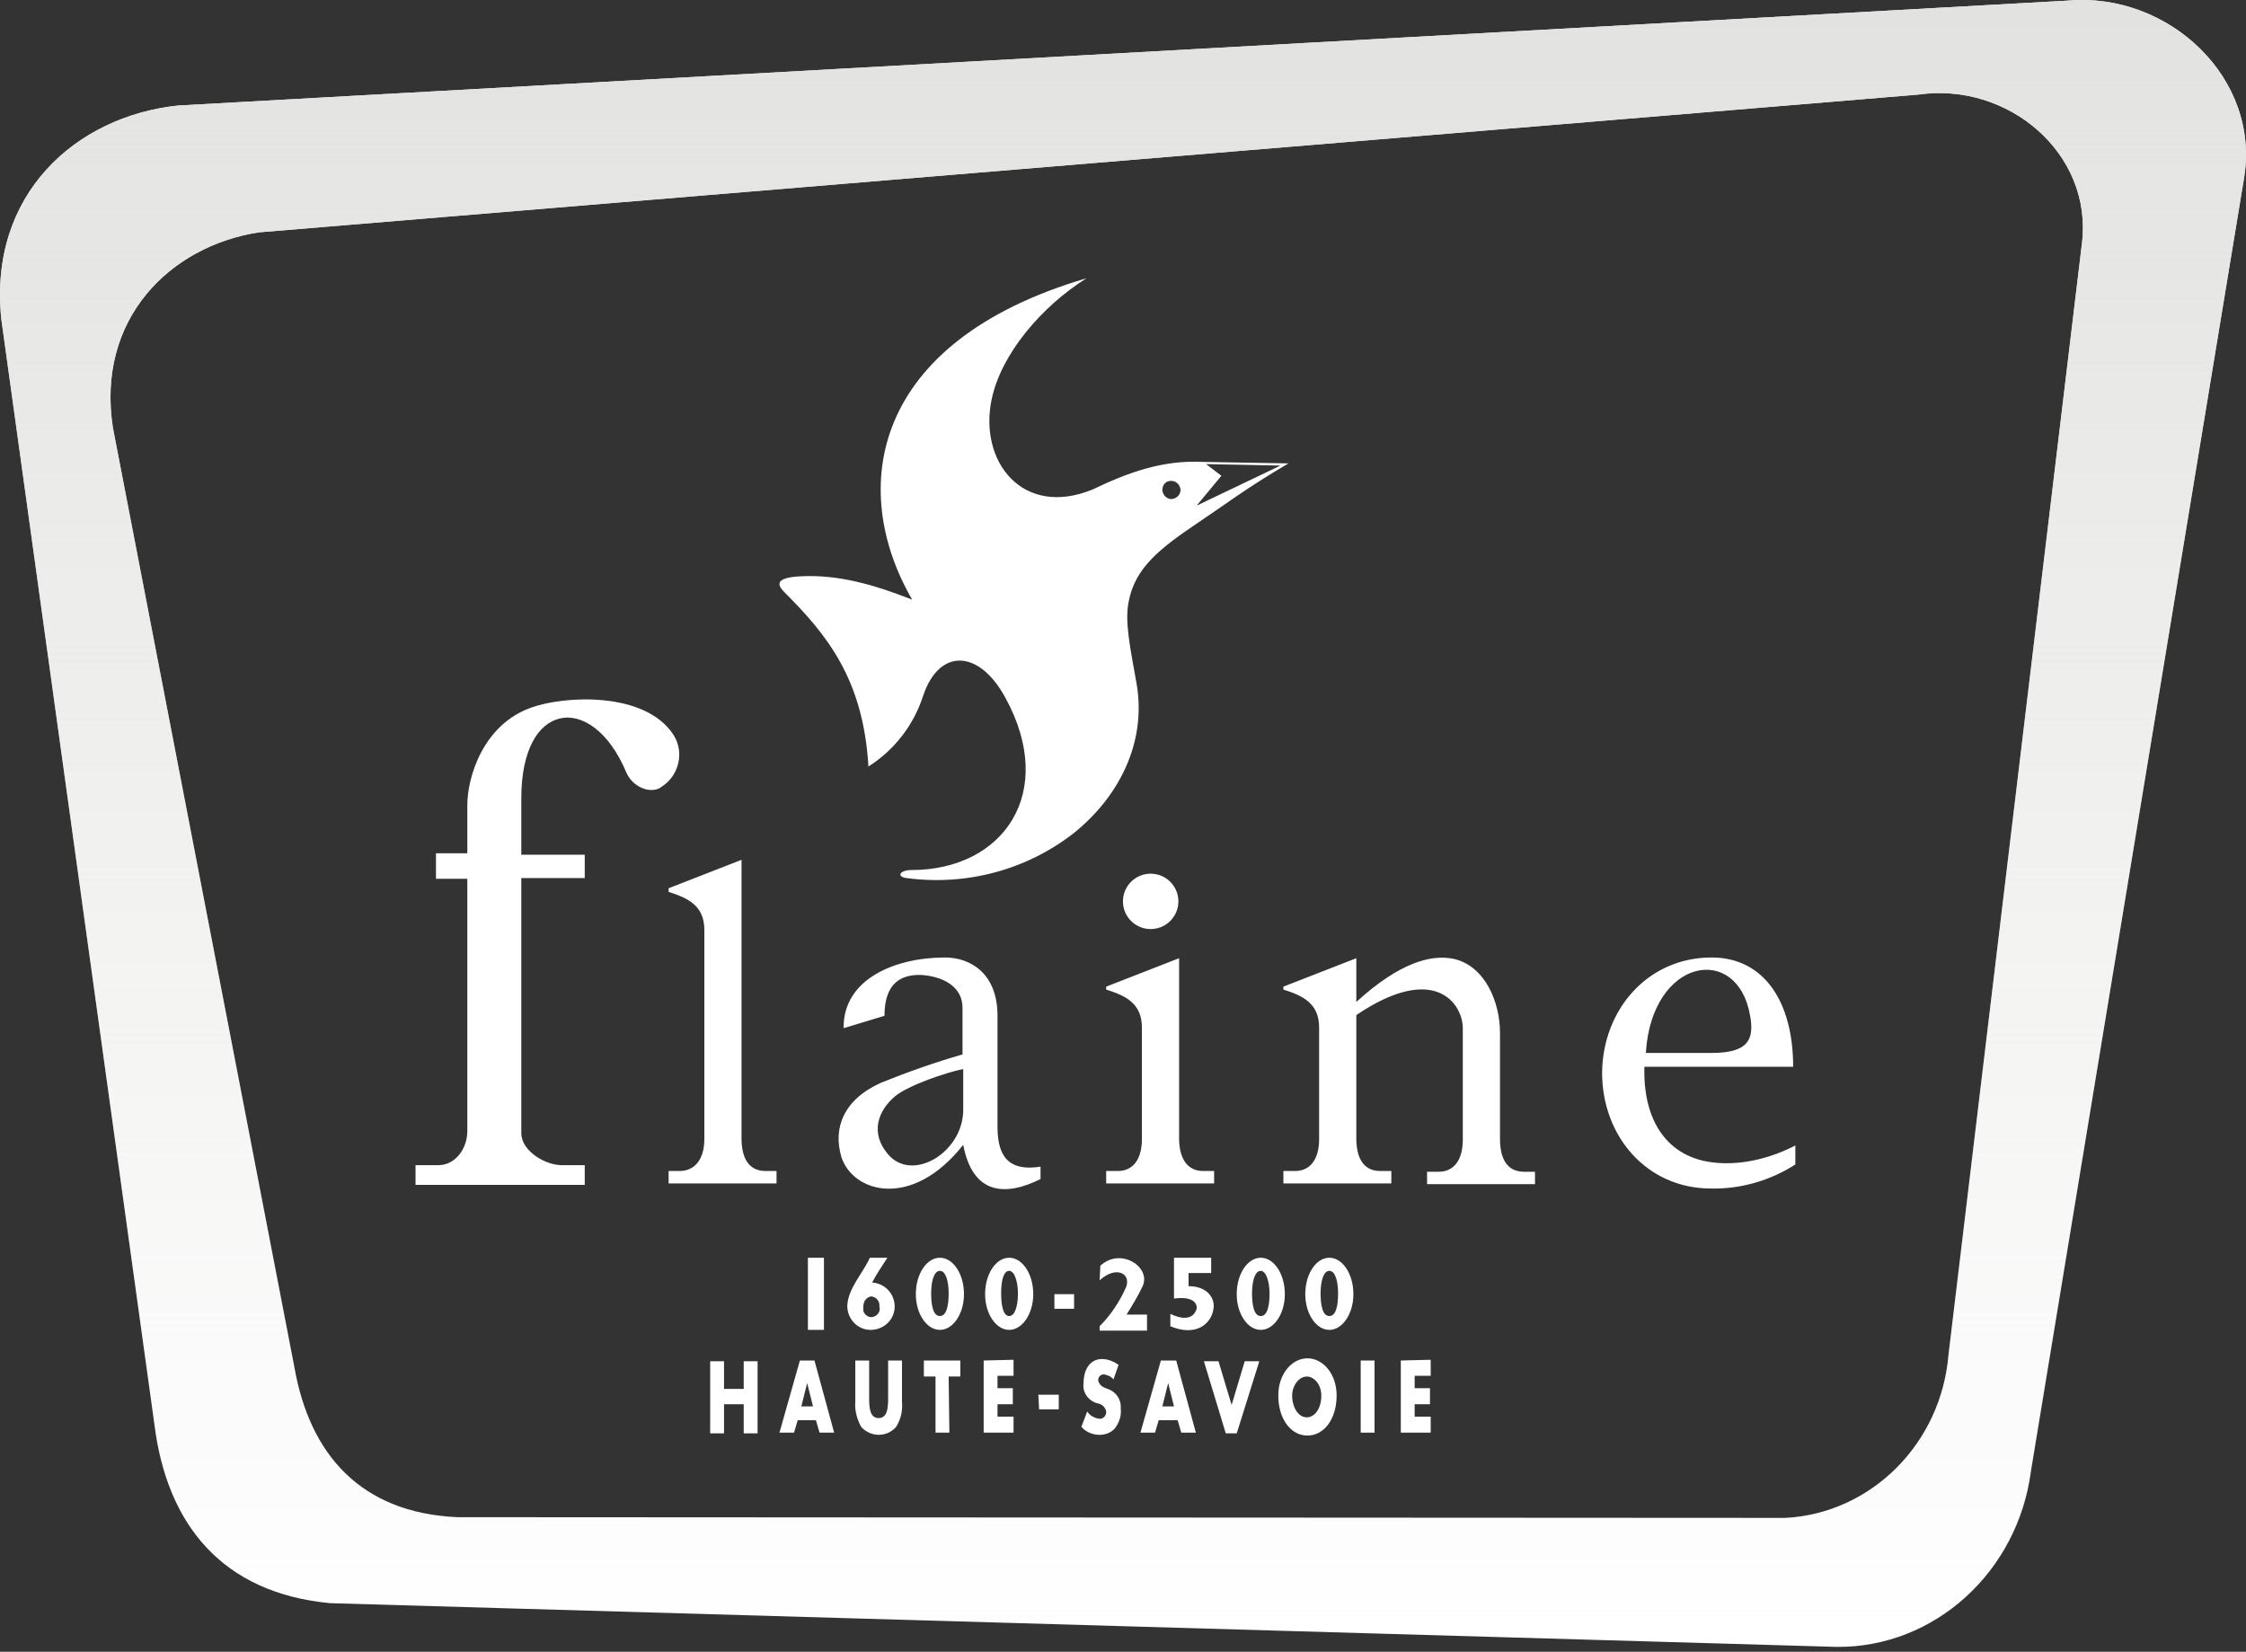 <svg width="155" height="114" viewBox="0 0 155 114" fill="none" xmlns="http://www.w3.org/2000/svg">
<rect x="0" y="0" width="155" height="114" fill="#333333" stroke="none"/>
<path d="M143.679 16.791L134.469 93.497C133.966 99.633 129.134 104.462 123.195 104.763L31.546 104.713C24.903 104.411 21.38 100.387 20.323 94.402L7.791 29.517C6.633 22.023 11.716 16.993 17.857 16.037L132.355 6.531C138.596 5.625 144.434 10.605 143.679 16.791ZM142.723 0.042L12.27 7.285C5.224 8.039 -0.816 13.421 0.09 22.023L10.659 98.325C11.515 105.166 15.29 109.944 22.789 110.648L126.769 113.666C133.513 113.717 139.25 108.486 140.156 101.544L154.852 12.365C156.06 5.424 149.668 -0.562 142.723 0.042ZM79.409 60.3C80.466 60.3 81.322 61.155 81.322 62.211C81.322 63.267 80.466 64.122 79.409 64.122C78.352 64.122 77.496 63.267 77.496 62.211C77.496 61.155 78.352 60.3 79.409 60.3ZM30.087 58.891H32.251V55.572C32.251 53.61 33.358 49.988 36.68 48.831C38.894 48.027 44.531 47.675 46.494 50.743C47.249 51.95 46.846 53.56 45.638 54.314C45.638 54.314 45.588 54.314 45.588 54.364C44.783 54.817 43.625 54.264 43.222 53.308C42.014 50.441 40.152 49.234 38.642 49.586C37.133 49.938 35.975 51.749 35.975 55.119V58.992H40.354V60.601H35.975V78.206C35.975 79.413 37.586 80.419 38.793 80.419H40.354V81.777H28.677V80.419H30.238C31.445 80.419 32.251 79.262 32.251 78.055V60.652H30.087V58.891ZM46.142 61.306L51.174 59.344V78.558C51.174 79.866 51.627 80.821 52.835 80.821H53.59V81.677H46.142V80.821H46.896C47.903 80.821 48.608 80.067 48.608 78.608V64.173C48.608 62.462 47.4 61.959 46.142 61.557V61.306ZM81.372 78.558C81.372 79.866 81.875 80.821 83.033 80.821H83.788V81.677H76.339V80.821H77.144C78.151 80.821 78.805 80.067 78.805 78.608V70.913C78.805 69.202 77.597 68.699 76.339 68.297V68.096L81.372 66.134V78.558ZM93.602 78.558C93.602 79.866 94.055 80.821 95.263 80.821H96.018V81.677H88.569V80.821H89.374C90.381 80.821 91.035 80.067 91.035 78.608V70.913C91.035 69.202 89.827 68.699 88.569 68.297V68.096L93.602 66.134V69.152C96.521 66.486 98.735 65.832 100.346 66.184C102.51 66.688 103.517 69.202 103.517 71.265V78.608C103.517 79.916 103.97 80.872 105.177 80.872H105.932V81.727H98.484V80.872H99.289C100.296 80.872 100.95 80.117 100.95 78.659V70.963C100.95 69.303 99.037 66.386 93.602 70.058V78.558ZM120.779 70.108C119.924 65.078 113.985 66.084 113.582 72.673H118.112C120.628 72.673 121.081 71.768 120.779 70.108ZM118.112 66.084C121.786 66.084 123.749 69.202 123.749 73.629H113.482C113.381 77.351 115.042 79.665 117.81 80.168C119.471 80.469 121.635 80.218 123.9 79.061V80.369C122.189 81.475 120.125 82.079 118.062 82.028C113.683 82.028 110.563 78.457 110.563 74.031C110.613 69.655 113.733 66.084 118.112 66.084ZM58.22 70.963L61.039 70.108C61.039 67.744 62.297 67.241 63.606 67.291C65.015 67.392 66.424 68.046 66.424 69.555V72.774C64.512 73.327 62.649 73.981 60.787 74.735C58.22 75.892 57.465 77.854 58.069 79.866C58.875 82.33 62.951 83.487 66.474 79.011C67.129 82.481 69.394 82.582 71.809 81.375V80.52C69.897 80.821 68.84 80.117 68.84 77.803V70.108C68.84 67.191 66.978 66.084 65.216 66.084C61.743 66.084 58.17 67.593 58.22 70.963ZM66.474 73.78V76.596C66.474 79.564 62.901 81.677 61.24 79.614C60.083 78.206 60.536 76.697 61.794 75.641C62.75 74.886 65.266 74.031 66.474 73.78ZM55.754 91.786H56.861V86.807H55.754V91.786ZM64.864 87.712C64.461 87.712 64.26 88.416 64.26 89.272C64.26 90.127 64.411 90.831 64.864 90.831C65.317 90.831 65.468 90.127 65.468 89.272C65.468 88.416 65.266 87.712 64.864 87.712ZM64.864 86.807C65.77 86.807 66.525 87.913 66.525 89.322C66.525 90.68 65.77 91.786 64.864 91.786C63.958 91.786 63.203 90.68 63.203 89.322C63.203 87.913 63.958 86.807 64.864 86.807ZM87.009 87.712C86.606 87.712 86.405 88.416 86.405 89.272C86.405 90.127 86.556 90.831 87.009 90.831C87.462 90.831 87.613 90.127 87.613 89.272C87.613 88.416 87.361 87.712 87.009 87.712ZM87.009 86.807C87.915 86.807 88.669 87.913 88.669 89.322C88.669 90.68 87.915 91.786 87.009 91.786C86.103 91.786 85.348 90.68 85.348 89.322C85.348 87.913 86.103 86.807 87.009 86.807ZM69.645 87.712C69.243 87.712 69.091 88.416 69.091 89.272C69.091 90.127 69.243 90.831 69.645 90.831C70.048 90.831 70.249 90.127 70.249 89.272C70.249 88.416 69.997 87.712 69.645 87.712ZM69.645 86.807C70.551 86.807 71.306 87.913 71.306 89.322C71.306 90.68 70.551 91.786 69.645 91.786C68.739 91.786 67.984 90.68 67.984 89.322C67.984 87.913 68.739 86.807 69.645 86.807ZM91.74 87.712C91.337 87.712 91.136 88.416 91.136 89.272C91.136 90.127 91.287 90.831 91.74 90.831C92.193 90.831 92.344 90.127 92.344 89.272C92.344 88.416 92.142 87.712 91.74 87.712ZM91.74 86.807C92.645 86.807 93.4 87.913 93.4 89.322C93.4 90.68 92.645 91.786 91.74 91.786C90.834 91.786 90.079 90.68 90.079 89.322C90.079 87.913 90.834 86.807 91.74 86.807ZM75.936 87.36C77.346 86.052 79.459 87.461 78.855 88.769C78.553 89.422 78.151 90.076 77.748 90.73H79.157V91.837H75.886V91.535C76.641 90.781 77.245 89.875 77.698 88.869C78.1 87.913 77.043 87.31 75.886 88.366L75.936 87.36ZM81.019 86.807H83.586V87.863H82.026V88.769C83.335 88.769 83.888 89.624 83.737 90.378C83.586 91.334 82.58 92.289 80.768 91.535V90.68C82.227 91.384 82.529 90.529 82.58 90.328C82.63 90.127 82.529 89.422 81.019 89.624V86.807ZM60.083 91.786C60.989 91.786 61.743 91.082 61.743 90.177C61.743 89.272 61.039 88.567 60.183 88.517C60.485 87.964 60.837 87.41 61.24 86.807H60.032C59.529 87.913 58.522 88.919 58.472 90.127C58.472 91.032 59.177 91.786 60.083 91.786ZM60.133 89.473C60.485 89.523 60.737 89.825 60.687 90.177C60.787 90.479 60.586 90.781 60.284 90.881C59.982 90.982 59.68 90.781 59.579 90.479C59.579 90.378 59.579 90.278 59.579 90.177C59.579 89.825 59.781 89.523 60.133 89.473ZM88.921 31.982C88.921 31.982 83.083 31.881 83.033 31.881C80.214 31.73 77.798 32.635 75.383 33.792C70.551 35.754 67.531 31.831 68.437 27.555C69.091 24.437 71.86 21.167 74.98 19.206C60.083 23.582 58.522 33.742 62.951 41.387C60.385 40.381 57.868 39.627 55.201 39.778C53.439 39.878 53.641 40.381 54.144 40.884C57.063 43.802 59.579 46.87 59.932 52.906C61.743 51.749 63.052 50.039 63.706 48.027C64.814 44.707 67.582 44.808 69.394 48.178C72.967 54.717 69.243 60.048 62.901 60.048C62.096 60.048 61.844 60.501 62.549 60.601C66.676 61.155 70.853 60.048 74.124 57.483C77.245 54.968 79.107 51.246 78.453 47.272C78 44.707 77.597 42.896 77.899 41.488C78.352 39.174 80.013 37.867 82.781 36.005C84.442 34.899 86.002 33.692 88.921 31.982ZM80.818 33.189C81.171 33.189 81.422 33.44 81.472 33.792C81.472 34.144 81.221 34.396 80.868 34.446C80.516 34.446 80.265 34.195 80.214 33.843C80.214 33.44 80.466 33.189 80.818 33.189ZM83.234 32.032L88.368 32.133L82.58 34.899L84.291 32.837L83.234 32.032ZM51.325 95.861V93.949H52.282V98.929H51.325V96.917H49.967V98.929H49.01V93.949H49.967V95.861H51.325ZM55.704 95.458L55.301 97.068H56.107L55.704 95.458ZM55.05 98.023L54.798 98.879H53.791L55.201 93.899H56.207L57.566 98.879H56.56L56.308 98.023H55.05ZM62.247 93.899V96.716C62.297 97.319 62.196 97.923 61.844 98.476C61.291 99.13 60.284 99.231 59.579 98.627C59.529 98.577 59.479 98.526 59.428 98.476C59.126 97.923 58.975 97.319 59.026 96.716V93.899H59.982V96.514C59.982 97.168 60.032 97.873 60.636 97.873C61.24 97.873 61.291 97.168 61.291 96.514V93.899H62.247ZM65.518 98.879H64.562V95.006H63.757V93.899H66.273V95.006H65.468L65.518 98.879ZM67.884 93.899V98.879H69.947V97.772H68.84V96.917H69.897V95.81H68.84V94.955H69.947V93.849L67.884 93.899ZM71.709 97.269H73.067V96.263H71.658L71.709 97.269ZM72.766 90.328H74.124V89.322H72.766V90.328ZM76.842 95.207C76.691 95.005 76.44 94.905 76.188 94.855C75.936 94.855 75.785 95.056 75.785 95.257C75.836 95.508 75.987 95.659 76.188 95.76L76.44 95.861C77.043 96.062 77.396 96.615 77.346 97.219C77.396 97.722 77.245 98.174 76.943 98.577C76.691 98.879 76.289 99.029 75.886 99.029C75.383 99.029 74.93 98.828 74.628 98.476L75.03 97.42C75.232 97.722 75.534 97.873 75.886 97.923C76.138 97.923 76.339 97.722 76.339 97.47V97.42C76.289 97.118 76.037 96.917 75.785 96.867C75.131 96.716 74.678 96.112 74.779 95.458C74.779 94.452 75.282 93.798 76.037 93.798C76.44 93.798 76.842 93.949 77.195 94.201L76.842 95.207ZM80.617 95.458L80.214 97.068H81.019L80.617 95.458ZM79.963 98.023L79.711 98.879H78.704L80.114 93.899H81.171L82.529 98.879H81.523L81.271 98.023H79.963ZM84.996 96.967L85.901 93.949H86.908L85.348 98.929H84.593L83.083 93.949H84.09L84.996 96.967ZM89.173 96.313C89.173 97.168 89.626 97.822 90.179 97.822C90.733 97.822 91.186 97.219 91.186 96.313C91.186 95.609 90.733 95.006 90.179 95.006C89.626 95.006 89.173 95.659 89.173 96.313ZM92.243 96.313C92.243 97.923 91.387 99.08 90.23 99.08C89.072 99.08 88.217 97.923 88.217 96.313C88.217 94.804 89.173 93.748 90.23 93.748C91.287 93.748 92.243 94.804 92.243 96.313ZM93.904 98.879H94.86V93.899H93.904V98.879ZM96.672 93.899V98.879H98.735V97.772H97.628V96.917H98.685V95.81H97.628V94.955H98.735V93.849L96.672 93.899Z" fill="white"/>
<path d="M143.679 16.791L134.469 93.497C133.966 99.633 129.134 104.462 123.195 104.763L31.546 104.713C24.903 104.411 21.38 100.387 20.323 94.402L7.791 29.517C6.633 22.023 11.716 16.993 17.857 16.037L132.355 6.531C138.596 5.625 144.434 10.605 143.679 16.791ZM142.723 0.042L12.27 7.285C5.224 8.039 -0.816 13.421 0.09 22.023L10.659 98.325C11.515 105.166 15.29 109.944 22.789 110.648L126.769 113.666C133.513 113.717 139.25 108.486 140.156 101.544L154.852 12.365C156.06 5.424 149.668 -0.562 142.723 0.042Z" fill="url(#paint0_linear_620_2513)"/>
<defs>
<linearGradient id="paint0_linear_620_2513" x1="77.5" y1="0" x2="77.5" y2="113.667" gradientUnits="userSpaceOnUse">
<stop stop-color="#E2E3E0"/>
<stop offset="1" stop-color="#E2E3E0" stop-opacity="0"/>
</linearGradient>
</defs>
</svg>
